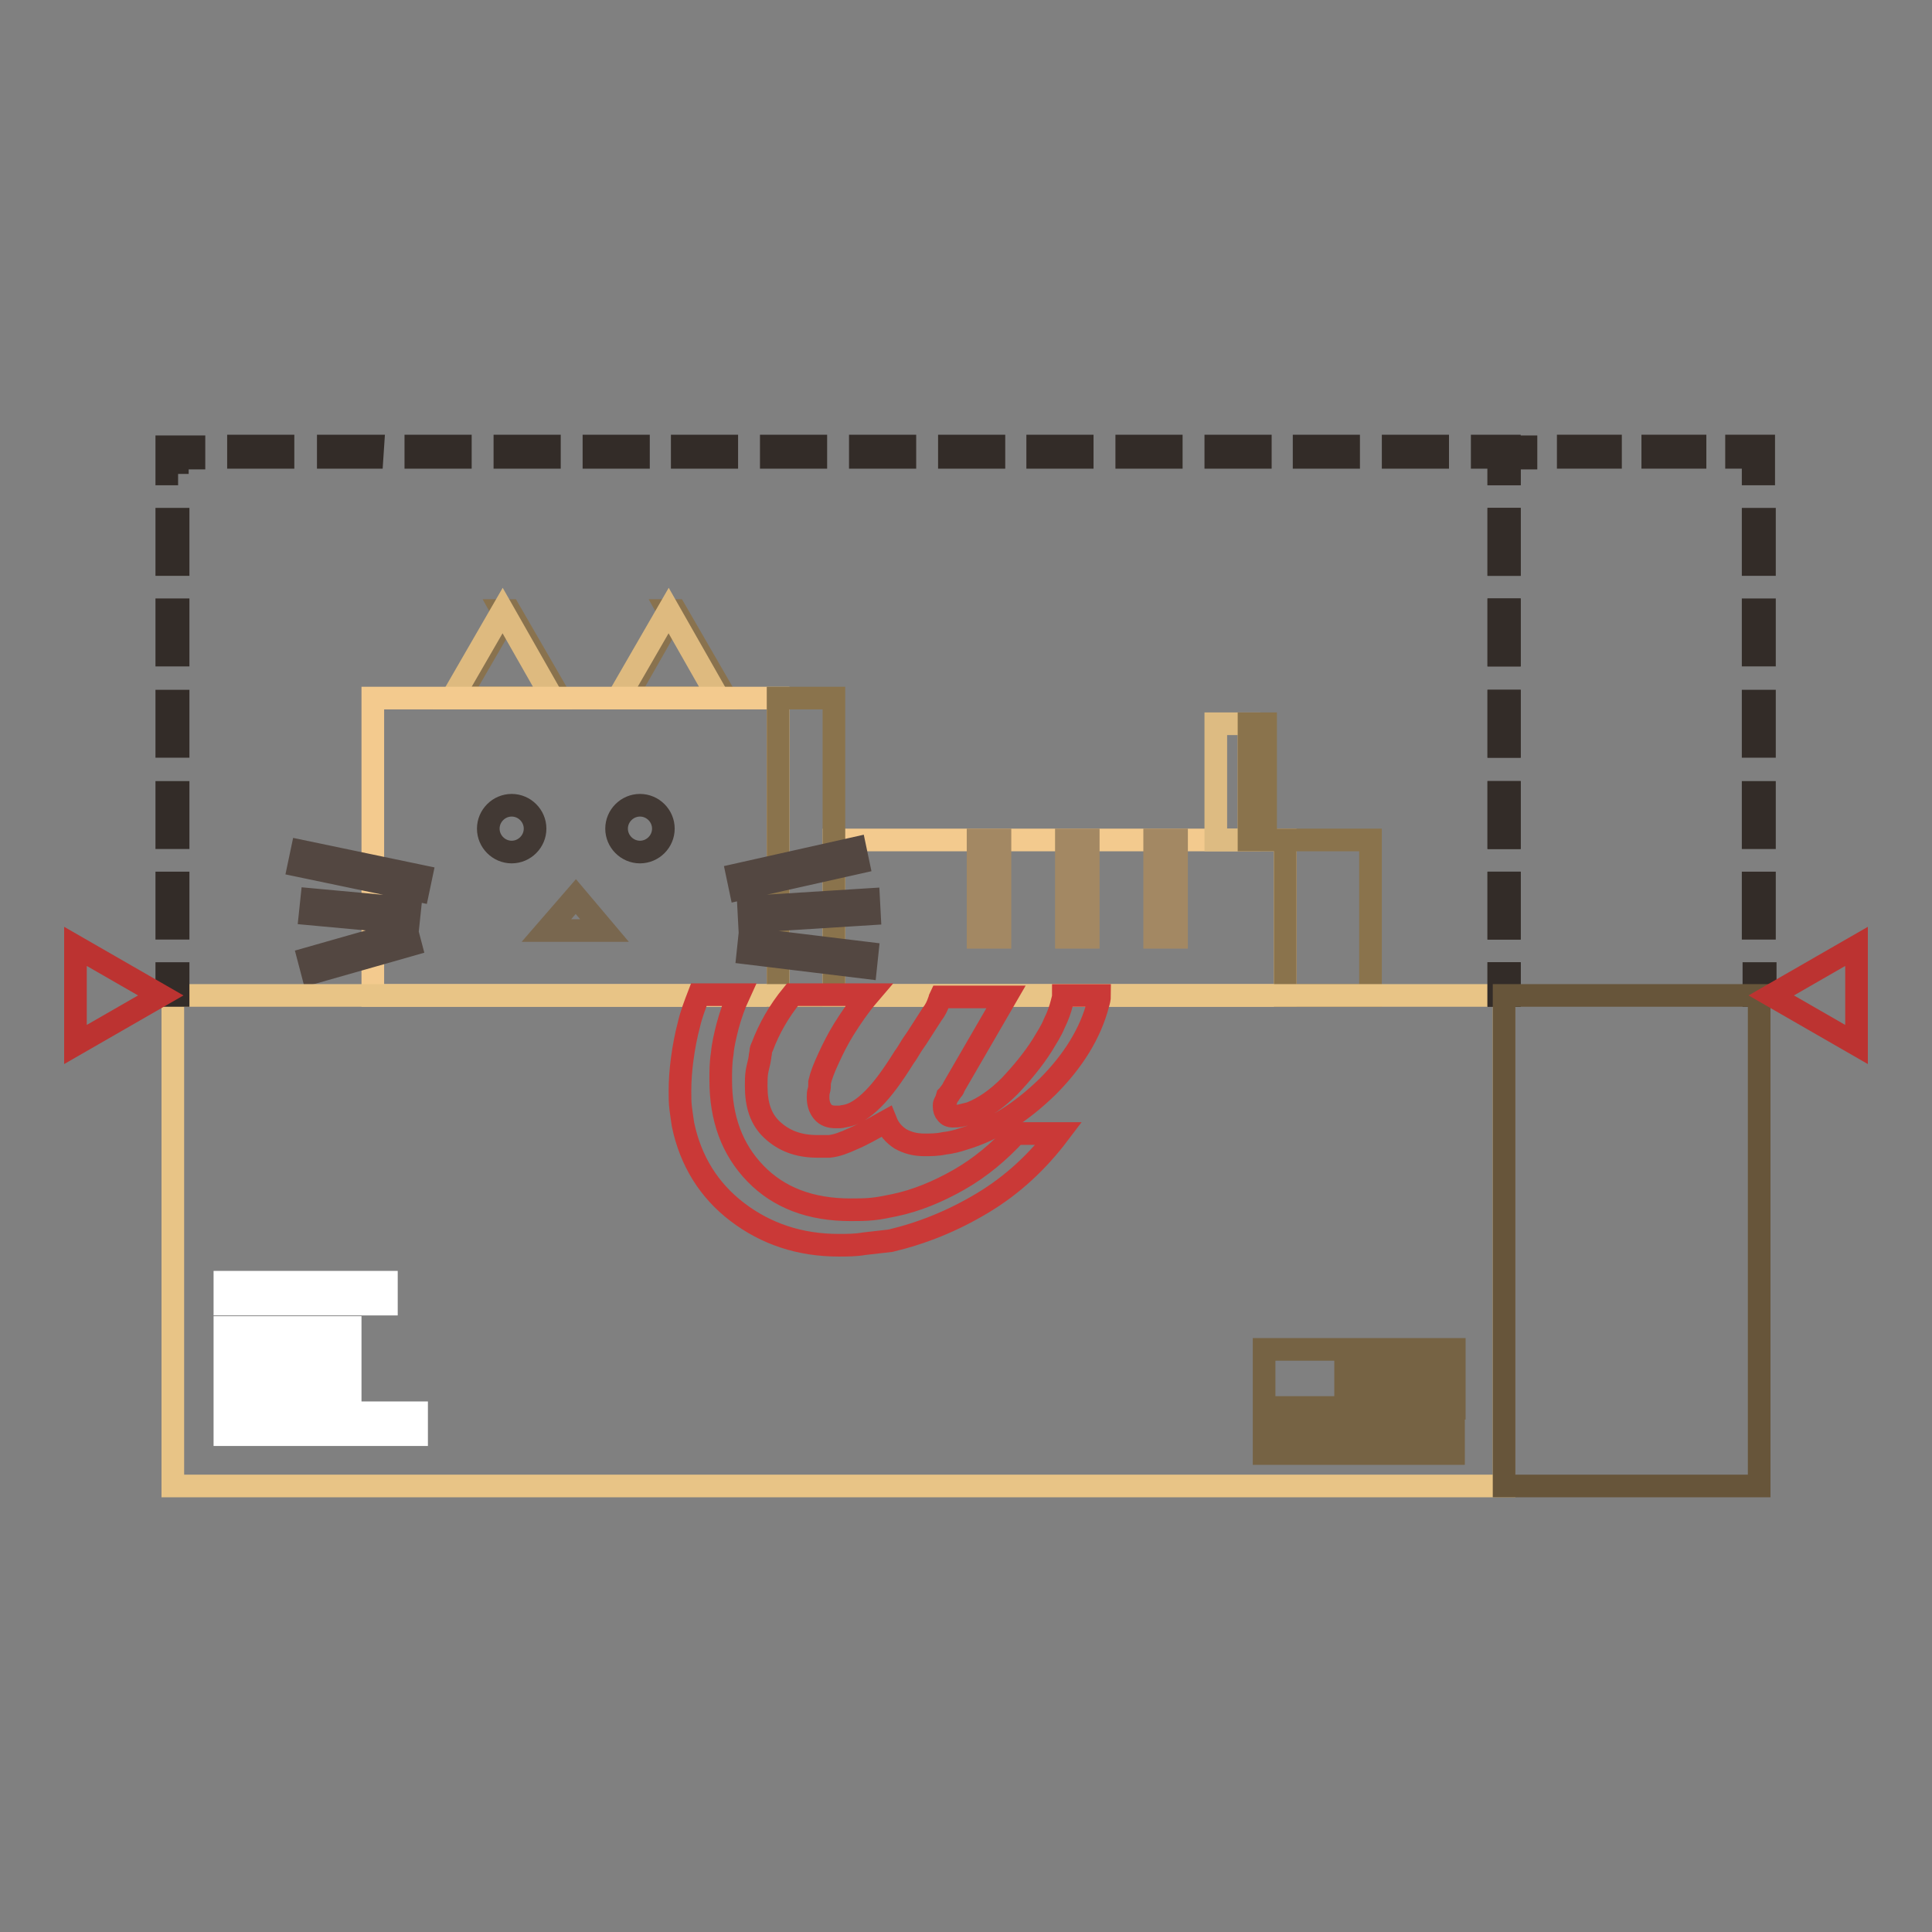 <?xml version="1.0" encoding="utf-8"?>
<!-- Svg Vector Icons : http://www.onlinewebfonts.com/icon -->
<!DOCTYPE svg PUBLIC "-//W3C//DTD SVG 1.1//EN" "http://www.w3.org/Graphics/SVG/1.1/DTD/svg11.dtd">
<svg version="1.1" xmlns="http://www.w3.org/2000/svg" xmlns:xlink="http://www.w3.org/1999/xlink" x="0px" y="0px" viewBox="0 0 256 256" enable-background="new 0 0 256 256" xml:space="preserve">
<rect x="0" y="0" width="256" height="256" fill="#808080" stroke="none"/>
<g> <path stroke-width="3" fill-opacity="0" stroke="#f3ca8e"  d="M110.5,111.3h59.8v20.6h-59.8V111.3z"/> <path stroke-width="3" fill-opacity="0" stroke="#8a734c"  d="M170.3,111.3h11.3v20.6h-11.3V111.3z"/> <path stroke-width="3" fill-opacity="0" stroke="#89724e"  d="M74.2,92.5l-6.7-11.6h-1l0.5,0.9l-6.2,10.7H74.2z"/> <path stroke-width="3" fill-opacity="0" stroke="#deba7f"  d="M66.6,80.9l-6.7,11.6h13.3L66.6,80.9z"/> <path stroke-width="3" fill-opacity="0" stroke="#89724e"  d="M96.2,92.5l-6.7-11.6h-1l0.5,0.9l-6.1,10.7H96.2z"/> <path stroke-width="3" fill-opacity="0" stroke="#deba7f"  d="M88.6,80.9l-6.7,11.6h13.3L88.6,80.9z"/> <path stroke-width="3" fill-opacity="0" stroke="#f3ca8e"  d="M49.4,92.5h53.7v39.4H49.4V92.5z"/> <path stroke-width="3" fill-opacity="0" stroke="#8a734c"  d="M103.1,92.5h7.4v39.4h-7.4V92.5z"/> <path stroke-width="3" fill-opacity="0" stroke="#423934"  d="M64.7,109.8c0,1.7,1.4,3.1,3.1,3.1c1.7,0,3.1-1.4,3.1-3.1c0,0,0,0,0,0c0-1.7-1.4-3.1-3.1-3.1 C66.1,106.7,64.7,108.1,64.7,109.8C64.7,109.8,64.7,109.8,64.7,109.8z"/> <path stroke-width="3" fill-opacity="0" stroke="#423934"  d="M81.7,109.8c0,1.7,1.4,3.1,3.1,3.1s3.1-1.4,3.1-3.1c0-1.7-1.4-3.1-3.1-3.1S81.7,108.1,81.7,109.8z"/> <path stroke-width="3" fill-opacity="0" stroke="#79674f"  d="M76.3,118.8l-3.9,4.5h7.7L76.3,118.8z"/> <path stroke-width="3" fill-opacity="0" stroke="#534741"  d="M39.6,114.7l0.4-1.9l15.8,3.3l-0.4,1.9L39.6,114.7z M41.1,121.1l0.2-1.9l13,1.2l-0.2,1.9L41.1,121.1z  M40.9,127l13-3.7l0.5,1.9l-13,3.7L40.9,127z M97.7,115.9l15.6-3.5l0.4,1.9l-15.6,3.5L97.7,115.9z M99.2,120.2l15.9-1l0.1,1.9 l-15.9,1L99.2,120.2z M99.1,126.3l0.2-1.9l15.6,1.9l-0.2,1.9L99.1,126.3z"/> <path stroke-width="3" fill-opacity="0" stroke="#e8c486"  d="M22.9,131.9h176.4v65H22.9V131.9z"/> <path stroke-width="3" fill-opacity="0" stroke="#332c28"  d="M22.1,129h1.5v2.9h-1.5V129z M23.6,123h-1.5v-6h1.5V123z M23.6,111h-1.5v-6h1.5V111z M23.6,98.9h-1.5v-6 h1.5V98.9z M23.6,86.8h-1.5v-6h1.5V86.8z M23.6,74.8h-1.5v-6h1.5V74.8z M23.6,62.8h-1.5v-3.6h3.6v1.5h-2.2V62.8z M190.5,60.6h-5.9 v-1.5h5.9V60.6z M178.7,60.6h-5.9v-1.5h5.9V60.6z M167,60.6h-5.9v-1.5h5.9V60.6z M155.2,60.6h-5.9v-1.5h5.9V60.6z M143.4,60.6h-5.9 v-1.5h5.9V60.6z M131.7,60.6h-5.9v-1.5h5.9V60.6z M119.9,60.6H114v-1.5h5.9V60.6L119.9,60.6z M108.1,60.6h-5.9v-1.5h5.9V60.6z  M96.3,60.6h-5.9v-1.5h5.9V60.6z M84.6,60.6h-5.9v-1.5h5.9V60.6L84.6,60.6z M72.8,60.6h-5.9v-1.5h5.9V60.6z M61,60.6h-5.9v-1.5H61 V60.6z M49.3,60.6h-5.8v-1.5h5.9L49.3,60.6L49.3,60.6z M37.5,60.6h-5.9v-1.5h5.9V60.6z M200,62.8h-1.4v-2.2h-2.2v-1.5h3.6V62.8z  M200,123h-1.4v-6h1.4V123z M200,111h-1.4v-6h1.4V111z M200,98.9h-1.4v-6h1.4V98.9z M200,86.8h-1.4v-6h1.4V86.8z M200,74.8h-1.4v-6 h1.4V74.8z M198.6,129h1.4v2.9h-1.4V129z"/> <path stroke-width="3" fill-opacity="0" stroke="#332c28"  d="M198.6,129h1.4v2.9h-1.4V129z M200,123h-1.4v-6h1.4V123z M200,111h-1.4v-6h1.4V111z M200,98.9h-1.4v-6h1.4 V98.9z M200,86.8h-1.4v-6h1.4V86.8z M200,74.8h-1.4v-6h1.4V74.8z M200,62.8h-1.4v-3.6h3.6v1.5H200V62.8z M224.6,60.6H219v-1.5h5.6 V60.6z M213.4,60.6h-5.6v-1.5h5.6V60.6L213.4,60.6z M233.8,62.8h-1.5v-2.2h-2.2v-1.5h3.6V62.8z M233.8,123h-1.5v-6h1.5V123z  M233.8,111h-1.5v-6h1.5V111z M233.8,98.9h-1.5v-6h1.5V98.9z M233.8,86.8h-1.5v-6h1.5V86.8z M233.8,74.8h-1.5v-6h1.5V74.8z  M232.4,129h1.5v2.9h-1.5V129z"/> <path stroke-width="3" fill-opacity="0" stroke="#67553a"  d="M199.3,131.9h33.8v65h-33.8V131.9z"/> <path stroke-width="3" fill-opacity="0" stroke="#a38863"  d="M129.6,111.3h2.9v12.9h-2.9V111.3z M141.3,111.3h2.9v12.9h-2.9V111.3z M153,111.3h2.9v12.9H153V111.3z"/> <path stroke-width="3" fill-opacity="0" stroke="#ddbb82"  d="M161.1,95.9h4.4v15.4h-4.4V95.9z"/> <path stroke-width="3" fill-opacity="0" stroke="#8a734c"  d="M165.5,95.9h2.2v15.4h-2.2V95.9z"/> <path stroke-width="3" fill-opacity="0" stroke="#bc3331"  d="M21.3,131.9L10,125.4v13L21.3,131.9z M234.7,131.9l11.3,6.5v-13L234.7,131.9z"/> <path stroke-width="3" fill-opacity="0" stroke="#ffffff"  d="M29.8,169.9h21.4v2.9H29.8V169.9z M29.8,175.9h16.6v2.9H29.8V175.9z M29.8,181.4h16.6v2.9H29.8V181.4z  M29.8,187.2h25.4v2.9H29.8V187.2z"/> <path stroke-width="3" fill-opacity="0" stroke="#766344"  d="M167.5,178.8h10.8v7.7h-10.8V178.8z M179.6,178.8h13.1v1.1h-13.1V178.8z M179.6,182.1h13.1v1.1h-13.1V182.1 z M179.6,185.5h13.1v1.1h-13.1V185.5z M167.5,188.5h25.1v1.1h-25.1V188.5z M167.5,191.5h25.1v1.1h-25.1V191.5z"/> <path stroke-width="3" fill-opacity="0" stroke="#ca3937"  d="M140.9,131.9c0,0.3-0.1,0.6-0.2,1c-0.2,0.8-0.5,1.7-1,2.7c-0.4,1-1,1.9-1.6,2.9c-1.2,1.9-2.7,3.7-4.3,5.4 c-1.7,1.7-3.4,2.9-5.2,3.6c-0.4,0.1-0.8,0.2-1.2,0.3c-0.4,0.1-0.8,0.1-1.2,0.1c-0.3,0-0.6-0.1-0.8-0.4c-0.2-0.2-0.3-0.5-0.3-0.9 v-0.1v-0.1c0-0.1,0.1-0.3,0.2-0.5c0.1-0.1,0.1-0.3,0.2-0.6c0,0,0.1-0.1,0.2-0.2c0.1-0.1,0.1-0.2,0.2-0.3c0.1-0.1,0.2-0.3,0.3-0.4 c0.1-0.1,0.2-0.3,0.2-0.4l6.9-11.9h-8.7c-0.1,0.2-0.1,0.4-0.2,0.6c-0.2,0.6-0.5,1.2-0.9,1.7l-0.9,1.4l-0.9,1.4 c-0.3,0.5-0.7,1-1,1.5c-0.3,0.5-0.6,1-0.9,1.4c-1.5,2.4-2.8,4.2-4.1,5.5c-1.3,1.3-2.5,2.1-3.8,2.3c-0.2,0-0.4,0.1-0.6,0.1 c-0.2,0-0.4,0-0.6,0c-0.7,0-1.3-0.2-1.7-0.7c-0.4-0.5-0.6-1.1-0.6-1.9c0-0.3,0-0.6,0.1-0.9s0.1-0.6,0.1-1.1 c0.2-0.9,0.6-1.9,1.2-3.2s1.2-2.5,2-3.8c1-1.6,2.1-3.2,3.3-4.6H105c-1.8,2.2-3.1,4.5-4,6.9c-0.1,0.2-0.2,0.4-0.2,0.7 c0,0.2-0.1,0.4-0.1,0.7c-0.1,0.7-0.3,1.3-0.4,1.9s-0.1,1.3-0.1,1.9c0,2.5,0.6,4.4,2.1,5.8c1.5,1.4,3.4,2.2,6,2.2c0.3,0,0.5,0,0.8,0 c0.3,0,0.5,0,0.8,0c1-0.1,2-0.5,3.1-1c1.2-0.5,2.6-1.3,4.4-2.3c0.4,1,1,1.7,1.9,2.3c0.9,0.5,1.9,0.8,3.2,0.8c0.8,0,1.7,0,2.6-0.2 c0.9-0.1,1.7-0.3,2.6-0.6c4-1.2,7.6-3.5,11.1-6.9c3.4-3.4,5.7-7.1,6.7-11c0.1-0.3,0.2-0.7,0.2-1.1h-4.8V131.9z"/> <path stroke-width="3" fill-opacity="0" stroke="#ca3937"  d="M127.1,156.3c-2.8,1.6-5.7,2.8-8.6,3.4c-1,0.2-1.9,0.4-2.9,0.5c-1,0.1-1.9,0.1-2.9,0.1 c-5.3,0-9.5-1.6-12.6-4.8c-3.1-3.2-4.6-7.3-4.6-12.4c0-1.1,0-2.3,0.2-3.5c0.1-1.2,0.4-2.4,0.7-3.6c0.4-1.5,0.9-2.9,1.5-4.2h-5.3 c-0.5,1.3-1,2.6-1.3,3.9c-0.4,1.5-0.7,3.1-0.9,4.6c-0.2,1.5-0.3,2.9-0.3,4.3c0,0.8,0,1.5,0.1,2.3c0.1,0.8,0.2,1.4,0.3,2.1 c1,4.8,3.4,8.7,7.2,11.6c3.8,2.9,8.3,4.4,13.4,4.4c1.1,0,2.3,0,3.4-0.2l3.5-0.4c4.2-1,8.2-2.6,12.2-5c4-2.4,7.3-5.5,10.1-9.2h-5.7 C132.4,152.6,129.9,154.7,127.1,156.3z"/></g>
</svg>